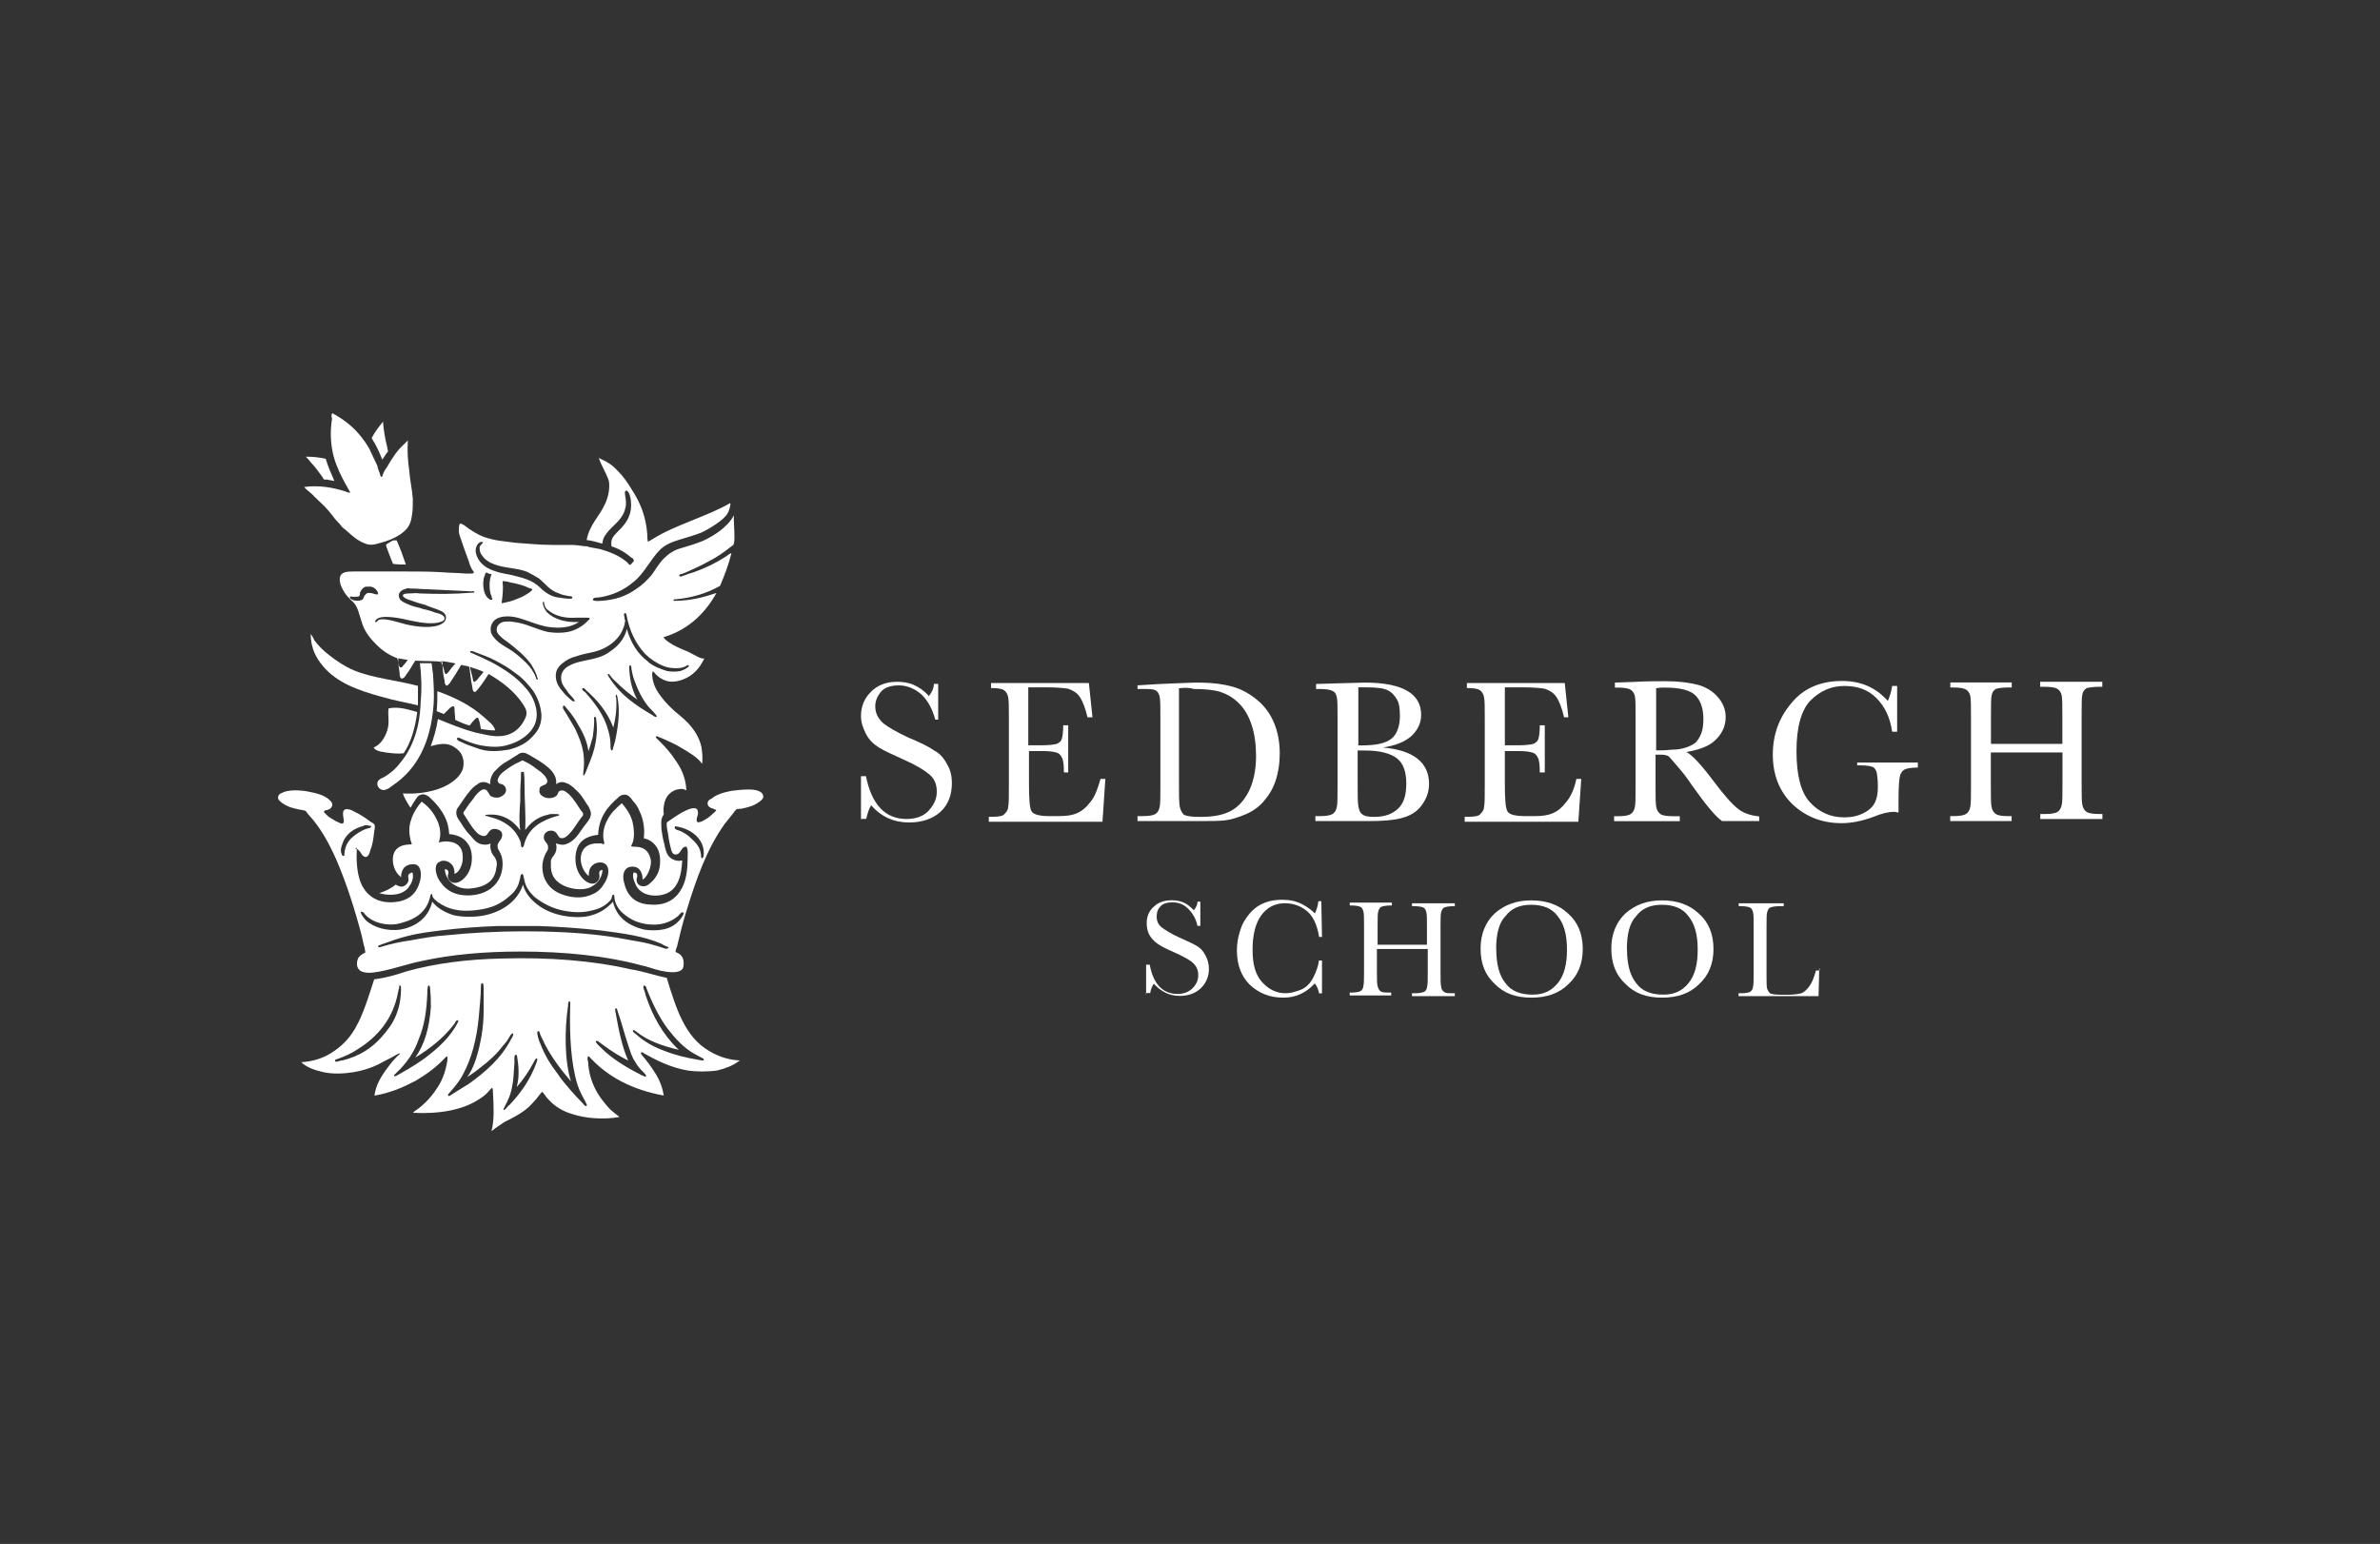 <?xml version="1.0" encoding="UTF-8"?><svg id="Layer_2" xmlns="http://www.w3.org/2000/svg" viewBox="0 0 205 133"><rect x="0" y="0" width="205" height="133" fill="#333333" stroke="none"/><defs><style>.cls-1{fill:none;}.cls-2,.cls-3{fill:#fff;}.cls-3{fill-rule:evenodd;}</style></defs><g id="Layer_1-2"><g><rect class="cls-1" width="205" height="133"/><g id="Layer_2-2"><g><path class="cls-3" d="M28.62,35.59h0c.92,.49,1.72,1.11,2.34,1.85,.31,.37,.62,.8,.86,1.23,.18,.37,.31,.68,.49,1.05,.06,.12,.12,.25,.18,.37,0,.06,.06,.18,.06,.25,.06,.18,.12,.31,.18,.49,0,.06,.06,.25,.12,.25s.12-.12,.12-.18c.06-.25,.25-.49,.37-.68,.43-.74,.86-1.42,1.48-1.97,.06-.06,.18-.18,.25-.25l.06-.06c-.06,.92,0,1.78,.12,2.59,.06,.86,.25,1.6,.31,2.46,0,.43,0,.92-.06,1.29-.06,.43-.12,.74-.31,1.05s-.43,.49-.68,.68c-.55,.37-1.17,.62-1.91,.8-.37,.12-.8,.18-1.17,0-.68-.25-1.11-.68-1.6-1.11-.12-.12-.25-.18-.37-.31s-.18-.25-.31-.37c-.25-.25-.43-.49-.62-.74-.12-.12-.18-.25-.31-.37-.25-.31-.55-.55-.86-.86l-.18-.18c-.06-.06-.12-.06-.12-.12l-.12-.12c-.25-.25-.55-.43-.74-.68,1.29-.18,2.52,.06,3.51,.37,.12,.06,.31,.12,.43,.12,.06-.06-.06-.12-.06-.18-.12-.18-.18-.37-.31-.55-.37-.68-.74-1.42-.98-2.22s-.37-1.91-.25-2.95c0-.18,.06-.31,.06-.49-.06-.12-.06-.31,0-.43Z"/><path class="cls-3" d="M32.99,36.33h0c.06,.74,.18,1.48,.37,2.22,0,.12,.06,.25,.06,.31s-.06,.12-.12,.18c-.12,.18-.25,.37-.37,.55-.25-.62-.55-1.29-.92-1.85,.25-.49,.62-.98,.98-1.42Z"/><path class="cls-3" d="M26.34,39.34c.62,0,1.17,.06,1.72,.18,.18,.68,.49,1.29,.74,1.91-.25-.06-.43-.06-.62-.12h-.25c-.06,0-.12-.18-.18-.25-.31-.43-.62-.86-.98-1.23-.12-.18-.31-.37-.43-.49Z"/><path class="cls-3" d="M51.51,39.41c.31,.18,.68,.31,.92,.49,.31,.18,.55,.43,.8,.68,.49,.49,.86,1.05,1.23,1.66,.68,1.05,1.17,2.22,1.29,3.75,0,.18,0,.43,.06,.68h0c.12-.06,.31-.18,.43-.25,1.97-1.23,4.62-1.91,6.65-3.08,.06,.06,0,.18,0,.25s-.06,.18-.06,.25c-.12,.49-.49,.8-.8,1.05-.49,.37-.98,.68-1.6,.98-.62,.25-1.29,.43-1.91,.62s-1.23,.43-1.66,.86c-.86,.86-1.35,2.03-2.28,2.77-.8,.68-1.78,1.17-3.02,1.35-.18,0-.49,0-.49,.18,0,.12,.25,.12,.49,.12,1.42-.06,2.4-.43,3.26-1.05,.49-.31,.92-.74,1.29-1.17,.37-.49,.62-.98,1.05-1.42,.43-.43,.86-.74,1.54-.92,.62-.18,1.23-.37,1.85-.62,.55-.25,1.05-.55,1.54-.92,.43-.37,.86-.74,1.11-1.29,0,.62,.06,1.17,.06,1.85,0,.18,0,.43-.06,.62,0,.12-.18,.18-.25,.25-.62,.49-1.23,.92-1.97,1.29-.55,.31-1.23,.62-1.91,.92-.12,.06-.18,.06-.31,.12-.06,0-.31,.06-.25,.18,.06,.12,.31,0,.31,0,.31-.12,.68-.25,.92-.31,1.05-.37,1.91-.8,2.77-1.35,.18-.12,.31-.25,.49-.31-.25,1.05-.62,1.97-.98,2.83-1.11,.62-2.4,1.05-4,1.17v.12c1.42,0,2.59-.31,3.69-.68-.92,1.66-2.28,3.02-4.19,3.69-.06,0-.12,.06-.18,.06s-.18,.06-.18,.06c0,.06,.12,.12,.12,.18,.43,.37,.92,.62,1.48,.86,.31,.12,.62,.25,.92,.43,.31,.12,.55,.37,.98,.37,0,.06-.06,.06-.06,.12-.37,.74-.92,1.35-1.72,1.66-.43,.18-1.05,.31-1.54,.12-.37-.12-.62-.31-.86-.55-.06-.06-.12-.18-.25-.25-.06,.12-.06,.25-.06,.31,.06,.86,.43,1.42,.8,1.91,.43,.55,.98,1.11,1.54,1.54,.31,.25,.55,.49,.8,.74,.49,.55,.92,1.17,1.11,2.03,.06,.43,.12,.92,.06,1.42-.06,0-.06-.06-.06-.06-.43-.55-1.11-.92-1.72-1.29-.49-.31-1.05-.55-1.6-.8-.12-.06-.18-.06-.31-.12-.12-.06-.18-.12-.31-.06,0,.12,.12,.18,.18,.25,.06,.06,.18,.18,.25,.25,.43,.43,.86,.92,1.23,1.48,.49,.68,.92,1.48,.98,2.65-.12-.06-.25-.12-.43-.12s-.31,.06-.43,.06c-.68,.25-1.05,.74-1.11,1.66v.25c0,.06,.06,.18,0,.25,0,.06-.12,.18-.12,.25-.12,.25-.06,.68-.06,.98,.06,.43,.12,.86,.25,1.29,.06,.37,.18,.86,.43,1.11,.25,.25,.68,.43,1.11,.31-.06,1.42-.43,2.65-1.66,2.95-.68,.18-1.48,.06-1.91-.31-.25-.18-.37-.37-.49-.68-.12-.25-.25-.62-.12-.92,.18,0,.31,.06,.31,.31,0,.12-.06,.18-.06,.31,0,.31,.18,.49,.43,.55,.31,.06,.55-.06,.74-.25,.37-.31,.68-.74,.8-1.29,.12-.62,.06-1.29-.18-1.72-.25-.43-.62-.74-1.17-.86,.12-.86-.06-1.72-.37-2.34-.12-.31-.31-.62-.55-.86-.18-.25-.43-.62-.8-.55-.18,0-.37,.12-.49,.25-.86,.74-1.66,1.66-1.72,3.2-1.05,.12-1.72,.55-1.91,1.54-.06,.31-.06,.68,0,1.05,.12,.62,.43,1.11,.86,1.42,.18,.12,.55,.31,.86,.12,.18-.12,.31-.31,.31-.55,0-.12-.06-.31,0-.43,.06-.06,.12-.12,.25-.12,0,.37-.18,.74-.37,.98s-.49,.43-.74,.55c-.68,.25-1.6,.12-2.22-.18s-1.05-.74-1.11-1.54v-.62c.06-.18,.12-.31,.25-.43,.18-.25,.31-.62,.18-1.05,.18,.06,.37,.12,.62,.12,.18,0,.43-.12,.55-.18,.31-.18,.55-.43,.74-.68s.37-.55,.62-.86c.18-.25,.49-.55,.49-.98,0-.18-.12-.37-.18-.55-.31-.43-.55-.92-.92-1.29-.25-.25-.49-.49-.8-.68-.18-.06-.37-.18-.55-.18-.25,0-.37,.06-.55,.18,.06-.43-.12-.8-.31-1.05s-.49-.49-.74-.68c-.43-.31-.86-.55-1.29-.8-.12-.06-.31-.18-.49-.18s-.37,.06-.49,.18c-.43,.25-.86,.55-1.29,.8-.25,.18-.49,.43-.74,.68-.18,.25-.37,.62-.31,1.05-.18-.06-.37-.18-.55-.18-.25,0-.43,.06-.55,.18-.31,.18-.55,.43-.74,.68-.31,.37-.62,.86-.92,1.29-.12,.12-.18,.31-.18,.49s.06,.37,.18,.55c.31,.43,.55,.92,.92,1.29,.25,.25,.43,.55,.74,.74,.25,.18,.86,.25,1.11,.06-.06,.43,.06,.8,.25,1.05,.12,.12,.18,.25,.25,.43,.06,.18,.06,.37,0,.62-.12,1.17-.98,1.66-2.15,1.78-.86,.12-1.54-.25-1.91-.68-.06-.12-.18-.25-.25-.43-.06-.12-.12-.31-.12-.55,.18,0,.31,.12,.31,.31,0,.12-.06,.18-.06,.25,0,.25,.12,.43,.31,.55,.31,.18,.68,0,.86-.12,.43-.31,.74-.8,.86-1.42,.12-.74,0-1.42-.37-1.85-.31-.43-.86-.68-1.54-.74-.06-1.23-.62-2.03-1.23-2.71l-.49-.49c-.18-.12-.43-.31-.74-.18-.25,.06-.37,.31-.49,.49s-.25,.37-.37,.62c-.06-.06-.12-.18-.18-.25-.18-.31-.37-.62-.49-.98,1.05,.06,1.97-.06,2.83-.31,.8-.25,1.48-.62,1.97-1.17,.25-.31,.43-.62,.43-1.11s-.18-.86-.43-1.11c-.25-.25-.62-.49-1.05-.55-.49-.06-.92,.06-1.35,.18,.25-.68,.49-1.48,.62-2.34,1.05,.43,2.09,.86,3.26,1.17,.62,.12,1.23,.31,1.91,.31,1.05,0,1.72-.49,2.15-1.17,.12-.25,.31-.49,.31-.8,0-.37-.18-.55-.31-.8-.74-1.11-1.78-1.91-2.95-2.59-.25,.37-.55,.86-.86,1.23-.06,.06-.25,.37-.37,.31-.12,0-.18-.31-.18-.43-.12-.55-.18-1.17-.25-1.72-.12-.06-.37-.12-.49-.12-.06,0-.12-.06-.18-.06s-.12,.18-.18,.25c-.25,.43-.49,.8-.74,1.17-.06,.12-.25,.37-.37,.37s-.18-.25-.18-.43c-.12-.49-.18-1.05-.18-1.6-.68-.12-1.54-.06-2.34-.12-.25,.37-.49,.86-.8,1.23-.06,.12-.18,.31-.37,.31-.06,0-.12-.06-.12-.12-.06-.12-.06-.25-.06-.37-.06-.37-.12-.8-.12-1.23-.74-.25-1.35-.68-1.85-1.17-.49-.49-.98-1.05-1.23-1.78-.12-.37-.25-.8-.37-1.17-.12-.37-.31-.68-.62-.92-.25-.25-.49-.49-.68-.86-.18-.31-.37-.8-.25-1.17s.55-.43,1.11-.43h4.55c.98,0,2.03,0,3.02,.06,.74,.06,1.48,.06,2.15,.12h.37c.12,0,.25,0,.31-.06,0-.12-.06-.18-.12-.25-.12-.18-.25-.49-.31-.74-.25-.68-.49-1.35-.74-2.09-.06-.18-.12-.37-.12-.55s0-.55,.12-.62c.06,0,.18,.06,.31,.12,.55,.43,1.11,.8,1.78,1.05,.37,.12,.86,.25,1.29,.31,.49,.06,.98,.12,1.42,.18,.98,.06,1.97,.18,3.08,.18h1.6c.43,0,.86,.06,1.29,.12h.18q.06,0,.12,.06c.31,.06,.68,.12,.98,.18,.86,.25,1.6,.55,2.22,1.05,.12,.06,.25,.31,.37,.31,.06,0,.12-.12,.18-.18,.06-.06,.18-.12,.12-.25,0-.06-.12-.18-.18-.18-.49-.43-1.11-.8-1.72-.98-.12-.55,.12-.86,.43-1.17,.55-.55,1.11-1.11,1.23-2.03,.06-.49,0-1.05-.18-1.42-.06-.06-.18-.31-.31-.12-.06,.06,0,.25,0,.37,.06,.31,.12,.8,0,1.11-.18,.86-.92,1.35-1.42,1.91-.25,.31-.49,.55-.55,1.11-.43-.12-.86-.25-1.35-.31,.25-1.35,1.11-2.03,1.6-3.14,.25-.55,.43-1.29,.31-1.97-.31-.86-.68-1.35-.86-1.97Zm-10.09,7.26c-.43,.18-.55,.74-.37,1.17,.31,.86,1.05,1.23,1.97,1.48,.49,.12,.98,.18,1.42,.31,.49,.12,.92,.25,1.29,.43,.37,.18,.68,.43,.98,.74,.31,.25,.62,.49,1.11,.62,.18,.06,.49,.06,.74,.12,.18,0,.74,.12,.74-.06,0-.12-.12-.12-.25-.12-.31-.06-.68-.12-.92-.25-.8-.25-1.17-.86-1.72-1.29-.31-.18-.62-.37-.98-.55-.74-.31-1.66-.31-2.52-.55-.62-.18-1.11-.43-1.42-.92-.12-.12-.18-.37-.18-.62,0-.12,.06-.18,.18-.31,.06-.06,.12-.12,.12-.18h-.18c.06,0,0,0,0,0Zm.43,2.65c-.06,.12-.12,.31-.18,.49-.12,.62,0,1.35,.31,1.66,.12,.12,.25,.25,.43,.18,0-.12-.06-.12-.06-.25-.12-.25-.18-.62-.18-.98s.06-.74,.18-.98c-.18,.06-.37-.12-.49-.12Zm2.15,2.46c.25-.06,.49-.18,.68-.25,.37-.12,.62-.31,.92-.49,.06-.06,.25-.18,.25-.25s-.18-.12-.25-.12c-.49-.25-.98-.37-1.6-.49-.18-.06-.49-.12-.68-.12-.06,.06,0,.31,0,.49,0,.55-.06,1.05-.12,1.42,.31-.06,.55-.12,.8-.18Zm-12.99-.74c0,.06,0,.18-.06,.31-.06,.06-.37,.06-.55,.06-.06,0-.18-.06-.25,0-.06,.12,.06,.18,.18,.25,.25,.12,.68,.12,.86,0,.12-.06,.12-.18,.18-.31,.06-.06,.12-.18,.25-.25,.18-.06,.43,0,.62,.06,.06,0,.25,.12,.31,0,.06-.06-.06-.18-.06-.25-.18-.25-.43-.43-.8-.37-.37-.06-.55,.25-.68,.49Zm4.25-.37c-.12,0-.25,0-.31,.06-.37,.06-.74,.37-.55,.8,.12,.31,.68,.49,.98,.62s.74,.18,1.05,.31c.31,.06,.74,.18,1.05,.31,.25,.06,.86,.18,.8,.55,0,.18-.31,.25-.55,.31s-.55,.06-.8,.06c-1.11-.06-1.97-.37-2.89-.49-.49-.06-1.11-.12-1.48,.06-.06,0-.31,.25-.25,.31s.12,0,.18-.06c.06-.06,.12-.06,.12-.12,.25-.06,.49-.06,.8,0,.74,.12,1.29,.37,2.03,.49,.92,.18,2.28,.25,2.83-.31,.12-.12,.18-.31,.12-.55-.12-.31-.49-.43-.8-.55s-.74-.25-.98-.37c-.49-.12-1.05-.31-1.54-.49-.12-.06-.37-.18-.37-.31,0-.18,.43-.18,.62-.18,.25,0,.55-.06,.8,0,1.48,.06,3.08,.06,4.43-.06,.12,0,.31,0,.31-.06,0-.12-.18-.06-.25-.06-1.29-.06-2.52-.12-3.75-.18-.43,0-.92-.06-1.35-.06h-.25Zm12.68,3.39c-.74,0-1.35-.18-1.91-.37-.55-.18-1.11-.43-1.78-.55-.74-.12-1.48,0-1.78,.43-.18,.25-.25,.55-.18,.92,.12,.31,.31,.49,.49,.68,.37,.37,.92,.62,1.35,.92s.86,.68,1.23,1.05c.31,.31,.62,.74,.8,1.23,0,.06,.06,.18,.12,.18s.06-.06,0-.18c-.12-.49-.37-.86-.55-1.17-.55-.74-1.29-1.35-2.03-1.91-.18-.12-.37-.25-.55-.43-.12-.12-.37-.31-.37-.62,0-.25,.12-.43,.31-.55,.25-.18,.68-.18,1.11-.12,1.11,.12,1.91,.62,2.95,.86,.68,.12,1.6,.12,2.22-.12,.31-.12,.55-.25,.8-.43,.18-.12,.37-.31,.49-.43,.06-.06,.18-.12,.12-.18,0-.06-.12-.06-.25-.06h-.92c-.86,.06-1.6-.12-2.09-.43-.25-.18-.55-.31-.62-.68-.06-.18,0-.31-.12-.25-.06,.06,0,.18,0,.25,.06,.25,.18,.43,.31,.62,.62,.62,1.6,.92,2.77,.86-.55,.37-1.17,.49-1.91,.49Zm7.88,2.95c.43,.37,1.05,.62,1.66,.8,.31,.06,.74,.06,1.11,0,.18-.06,.31-.12,.43-.18,.06-.06,.37-.18,.31-.31-.06-.06-.18,0-.25,.06-.18,.12-.49,.18-.8,.18-.49,0-.8-.06-1.11-.18-.62-.25-1.17-.62-1.6-1.05-.8-.86-1.35-1.97-1.6-3.32,0-.06-.06-.25-.18-.18-.06,.06-.06,.18,0,.31,0,.12,0,.18,.06,.31,0,.12-.06,.25-.06,.37-.12,.37-.25,.68-.43,.92-.49,.68-1.23,1.17-2.22,1.42-.49,.12-.98,.18-1.48,.37-.49,.12-.86,.31-1.23,.62-.31,.25-.62,.62-.55,1.23,.06,.55,.31,.86,.62,1.23,.18,.25,.43,.43,.68,.68,.06,.06,.25,.18,.31,.12s-.06-.18-.12-.25c-.18-.25-.43-.43-.55-.68-.25-.31-.49-.62-.49-1.11s.31-.8,.62-.98c.68-.43,1.72-.49,2.52-.74,.43-.12,.8-.31,1.11-.55,.62-.43,1.17-.98,1.42-1.91,.31,1.11,.86,2.09,1.85,2.83Zm-15.33-.86c0,.06,.12,.12,.18,.12,.55,.25,1.11,.49,1.6,.74,1.17,.62,2.28,1.35,3.08,2.34,.43,.49,.74,1.11,.86,1.85,.12,.92-.25,1.54-.68,1.97-.43,.43-1.05,.8-1.72,.98-.37,.12-.74,.18-1.17,.18-.49,0-.86-.06-1.23-.12-.62-.12-1.23-.37-1.78-.62-.06,0-.18-.12-.25,0-.12,.12,.25,.31,.31,.31,.49,.25,1.05,.43,1.6,.62,.37,.12,.74,.18,1.23,.18s.92-.06,1.29-.12c.74-.18,1.42-.49,1.91-.98s.92-.98,.92-1.97c-.06-.92-.37-1.6-.74-2.15-.43-.55-.86-1.05-1.48-1.48-.55-.43-1.17-.8-1.78-1.11-.55-.31-1.17-.49-1.78-.74-.06-.06-.25-.06-.31-.06q-.06,0-.06,.06Zm-6.28,.55c.06,.12,.06,.25,.12,.43,0,.12,.06,.37,.18,.37,.06,0,.18-.06,.18-.12,.18-.18,.31-.37,.43-.55-.31,0-.62-.12-.92-.12h0Zm4.06,1.11c0,.06,.06,.25,.12,.25,.12,0,.18-.12,.25-.18,.18-.25,.31-.43,.49-.62,.06-.06,.12-.06,.06-.12-.37-.06-.8-.18-1.23-.18,.12,.25,.25,.55,.31,.86Zm14.71,.86c-.12-.12-.31-.31-.43-.49,0,0-.12-.18-.18-.12s.06,.25,.12,.31c.92,1.48,2.28,2.4,3.75,3.26,.06,.06,.25,.18,.31,.12s-.06-.18-.12-.25c-.18-.25-.43-.43-.62-.68-.49-.62-.86-1.35-1.17-2.22-.12-.31-.18-.62-.25-.98,0-.06,0-.31-.12-.31s-.06,.31-.06,.43c.06,1.05,.31,1.85,.68,2.52-.62-.43-1.29-.98-1.91-1.6Zm-12.25-.18c0,.12,.06,.25,.12,.25s.18-.12,.25-.18c.18-.25,.37-.43,.55-.68-.37-.18-.8-.31-1.17-.43,.06,.31,.18,.68,.25,1.05Zm9.72,.92c-.06-.06-.18-.18-.25-.12-.18,.06,.12,.31,.18,.31,.86,.98,1.66,1.97,2.03,3.39,.12,.43,.18,.8,.18,1.29,0,.12,0,.37,.12,.37,.06,0,.12-.25,.12-.31,.06-.12,.06-.25,.12-.37,.25-1.11,.49-2.59,.25-3.82,0-.06-.06-.31-.12-.31s-.06,.25,0,.31c.06,.92-.06,1.78-.25,2.52-.55-1.42-1.42-2.4-2.4-3.26Zm-1.85,1.78c.31,.49,.62,1.05,.92,1.54,.31,.68,.62,1.35,.74,2.22,.06,.49,.06,.98,0,1.42,0,.06-.06,.37,0,.43,.06,0,.12-.12,.18-.25,.25-.68,.55-1.29,.74-2.03,.18-.68,.31-1.66,.18-2.46,0-.12,0-.31-.12-.31s-.06,.25-.06,.31c0,.49-.06,.98-.12,1.42-.12,.43-.25,.86-.37,1.23-.12-.8-.43-1.54-.86-2.22-.25-.49-.55-.92-.92-1.35-.12-.12-.25-.37-.37-.37-.12,.18,0,.37,.06,.43Z"/><path class="cls-3" d="M34.16,46.54h0c.31,.68,.55,1.35,.8,2.09-.37,0-.74,0-1.11-.06-.18-.43-.37-.92-.55-1.42,0-.06-.06-.18-.06-.18,0-.06,.12-.12,.18-.18q.06,0,.12-.06c.12-.06,.25-.18,.37-.18,.06,0,.18,0,.25,0Z"/><path class="cls-3" d="M36,59.1v1.66c-1.05-.25-2.09-.43-3.14-.74-2.03-.55-3.88-1.23-5.05-2.65-.31-.37-.55-.74-.74-1.17-.18-.43-.31-.98-.31-1.6h0c.12,.18,.25,.37,.31,.55,.37,.49,.8,.92,1.29,1.29,.62,.49,1.35,.98,2.09,1.29,1.6,.68,3.69,.86,5.54,1.35Z"/><path class="cls-3" d="M36.19,57.13h.98c.06,.25,.06,.55,.12,.86,.06,.86,.12,1.85,.06,2.71-.25,3.26-1.42,5.54-3.51,6.95-.18,.12-.37,.31-.62,.37-.43,.18-.86-.31-.68-.68,.06-.18,.31-.31,.49-.37,.55-.31,1.05-.74,1.42-1.23,1.05-1.23,1.72-3.02,1.78-5.23,.12-1.23,.06-2.34-.06-3.39h0Z"/><path class="cls-3" d="M42.65,62.92c-.43,0-.86-.06-1.23-.12-.06-.25-.06-.55-.18-.8,0-.06-.06-.18-.12-.18-.12,0-.31,.25-.37,.31-.12,.12-.18,.25-.31,.37-.43-.12-.86-.31-1.23-.49,0-.31-.06-.62-.06-.92,0-.12,0-.25-.12-.25-.06,0-.18,.06-.25,.12l-.55,.55s-.43-.18-.62-.25c.06-.55,.06-1.17,.06-1.72h0c1.54,.55,2.89,1.23,4,2.22,.18,.18,.37,.31,.55,.49,.18,.18,.37,.37,.43,.68Z"/><path class="cls-3" d="M35.94,61.32c-.18,1.42-.55,2.65-1.17,3.57-.49,.06-.98,0-1.48-.06-.25-.06-.43-.06-.62-.12-.18-.06-.37-.12-.49-.31,.55-.25,.86-.68,1.11-1.29,.12-.31,.18-.62,.18-.98s-.06-.74,0-1.11c.92-.18,1.72,.12,2.46,.31Z"/><path class="cls-3" d="M44.99,65.5c.43,.18,.86,.43,1.23,.74,.18,.12,.37,.25,.55,.43,.12,.12,.37,.37,.37,.62,0,.31-.31,.31-.49,.43-.12,.06-.18,.12-.18,.31-.06,.31,.12,.49,.37,.62,.37,.18,.86,.12,1.11-.12,.12-.12,.12-.43,.37-.43,.31-.06,.49,.18,.68,.31,.43,.43,.68,.86,1.05,1.42,.06,.06,.18,.18,.18,.31s-.12,.25-.18,.31c-.37,.49-.62,.98-1.05,1.42-.12,.12-.43,.43-.74,.31-.25-.12-.25-.55-.68-.62-.37-.06-.74,.18-.74,.55,0,.43,.37,.49,.37,.86,0,.25-.06,.31-.18,.49-.06,.12-.12,.25-.18,.43-.25,.68-.12,1.54,.18,2.03,.31,.55,.8,.92,1.35,1.11,.62,.25,1.48,.37,2.15,.18,.68-.18,1.17-.49,1.48-1.05,.18-.25,.31-.55,.37-.86,.06-.37,0-.74-.31-.92s-.8-.06-.98,.12c-.25,.18-.37,.43-.37,.92-.12,0-.12-.06-.18-.12-.37-.37-.68-1.17-.43-1.85,.18-.49,.62-.8,1.35-.8h.31c.06,0,.25,.12,.25,.06,.06-.06,0-.18,0-.25-.18-.68,.06-1.42,.31-1.85,.31-.62,.74-.98,1.23-1.42,.37,.43,.74,.92,.92,1.6,.12,.49,.18,1.11,.06,1.66-.06,.18-.12,.31-.18,.43,.06,.06,.18,.06,.31,.06,.74,0,1.17,.31,1.35,.98,.12,.37,0,.8-.12,1.11s-.31,.62-.55,.74c0-.68-.31-1.17-.98-1.11-.62,.06-.8,.68-.62,1.35,.25,1.11,.92,1.85,2.22,1.91,1.42,.12,2.28-.49,2.77-1.42,.37-.68,.49-1.6,.49-2.65,0-.31,.06-.68-.12-.92-.49,0-.43,.68-.92,.68-.31,0-.37-.37-.43-.62-.12-.43-.18-.92-.25-1.35-.06-.25-.12-.62-.06-.8,.06-.06,.18-.12,.25-.18,.49-.31,.86-.62,1.42-.86,.25-.12,.92-.37,.98,.06,.06,.18,0,.37-.06,.55-.06,.18-.06,.43,.12,.43,.06,0,.18-.06,.25-.06,.37-.18,.68-.37,.98-.68,.12-.12,.25-.18,.31-.31-.06-.06-.18-.06-.25-.12-.18-.06-.43-.12-.49-.37-.06-.25,.12-.43,.31-.49,.43-.37,1.05-.55,1.72-.68,.43-.06,.98-.12,1.54-.12,.49,0,1.05,.12,1.17,.43,.18,.31-.18,.55-.37,.68-.43,.31-.92,.43-1.48,.55-.12,0-.31,0-.43,.06-.06,.06-.18,.18-.25,.31-.25,.31-.49,.62-.74,.92-1.54,2.15-2.46,4.74-3.32,7.57-.31,.98-.55,1.97-.8,3.02-.06,.12-.12,.31-.12,.43,0,.06,.12,.06,.18,.12,.18,.06,.37,.25,.43,.43,.12,.25,.12,.68,0,.92-.31,.43-1.23,.31-1.85,.18s-1.17-.37-1.78-.49c-2.95-.8-6.59-1.17-10.34-1.17-3.08,0-5.91,.25-8.43,.8-1.29,.25-2.4,.68-3.69,.92-.62,.12-1.54,.25-1.85-.25-.18-.25-.12-.68,0-.92,.12-.18,.31-.31,.43-.37,.06-.06,.18-.06,.18-.12s-.06-.25-.06-.37c-.12-.37-.18-.74-.25-1.05-.62-2.34-1.29-4.43-2.15-6.46-.68-1.54-1.42-2.89-2.46-4-.06-.06-.12-.18-.18-.25-.12-.12-.43-.12-.68-.18s-.49-.12-.68-.18c-.18-.06-.43-.18-.62-.31-.18-.12-.37-.25-.43-.43-.06-.25,.12-.43,.31-.49,.55-.31,1.6-.25,2.28-.12s1.42,.31,1.85,.74c.12,.12,.31,.31,.18,.55-.06,.18-.25,.25-.43,.31-.06,0-.18,0-.25,.12,0,.12,.12,.12,.12,.18,.18,.18,.31,.31,.55,.43,.12,.06,.25,.18,.43,.25,.18,.06,.55,.37,.62,0,0-.25-.12-.55-.06-.8,0-.12,.06-.18,.18-.25,.25-.06,.55,.06,.74,.18,.55,.25,.98,.55,1.48,.92,.12,.06,.25,.12,.31,.25,.06,.25-.06,.55-.06,.74-.06,.49-.12,.98-.31,1.42-.06,.31-.25,.74-.55,.55-.12-.06-.25-.25-.31-.37-.06-.06-.25-.37-.43-.25,.12-.31,.12-.06,.12,.06-.06,1.17,.06,2.34,.49,3.14,.49,.86,1.35,1.48,2.77,1.35,1.29-.12,1.97-.8,2.22-1.97,.12-.62,0-1.35-.68-1.29-.31,0-.55,.12-.74,.31-.12,.18-.25,.43-.25,.8q-.06,0-.06-.06c-.43-.31-.74-1.05-.62-1.78,.18-.74,.74-.98,1.6-.98,0-.18-.12-.31-.12-.49-.12-.49-.12-1.11,.06-1.6,.18-.62,.55-1.17,.92-1.6,.49,.37,.92,.8,1.23,1.42,.25,.43,.49,1.17,.31,1.85,0,.06-.06,.18-.06,.25,.12,0,.18-.06,.31-.06,.31-.06,.68,0,.92,.06,.37,.12,.62,.37,.74,.68,.12,.37,.12,.86,0,1.23s-.31,.68-.62,.8c0-.49-.12-.74-.37-.92-.18-.18-.62-.31-.92-.12-.31,.12-.37,.49-.31,.86,.06,.31,.18,.62,.37,.86,.49,.74,1.29,1.23,2.59,1.17,1.11-.06,1.97-.55,2.4-1.29,.31-.49,.49-1.29,.31-2.03-.06-.18-.12-.31-.18-.43s-.18-.25-.18-.43c-.06-.37,.31-.55,.37-.86,.12-.43-.18-.62-.55-.68-.43-.06-.55,.25-.74,.49s-.55,.06-.74-.06c-.49-.43-.74-.92-1.11-1.48-.06-.12-.18-.25-.18-.31,0-.12,.12-.25,.18-.31,.18-.31,.37-.55,.62-.86,.12-.18,.25-.37,.43-.55,.12-.12,.43-.43,.68-.31,.18,.06,.31,.43,.43,.55,.18,.12,.49,.18,.74,.12,.18-.06,.43-.18,.55-.43s0-.55-.25-.68c-.18-.06-.37-.06-.43-.31,0-.25,.18-.49,.37-.68,.37-.31,.74-.55,1.17-.8,.18-.06,.37-.18,.62-.31Zm-.06,.98c-.06,0-.06,.18-.06,.31v.31c-.06,.62-.06,1.29-.06,1.91-.06,.86-.12,1.72,0,2.52-.31-.43-.68-.8-1.17-1.05-.37-.18-.74-.31-1.35-.31-.12,0-.49,0-.49,.06s.06,.06,.12,.06c.31,.12,.68,.18,.98,.31,.74,.31,1.29,.74,1.66,1.35,.06,.12,.18,.31,.25,.49,0,.06,.06,.18,.06,.31s.06,.25,.12,.25,.06-.06,.12-.12c.18-.8,.55-1.35,1.11-1.78,.49-.37,1.11-.62,1.72-.8,.06,0,.18,0,.25-.12-.12-.06-.31-.06-.49-.06s-.37,0-.49,.06c-.86,.18-1.42,.62-1.85,1.17-.06,.06-.06,.12-.12,.12,.06-1.29-.06-2.52-.06-3.75,0-.43,0-.8-.06-1.23h-.18Zm-13.66,4.68c-.74,.18-1.35,.62-1.66,1.23-.12,.31-.37,.8-.18,1.17,0,.06,.06,.18,.18,.18,.06,0,.06-.18,.06-.25,.06-.68,.37-1.11,.74-1.42,.31-.25,.74-.55,1.17-.68,.06,0,.12-.06,.25-.06,.06,0,.18-.12,.12-.18,0-.06-.06,0-.12,0-.25-.12-.43-.06-.55,0Zm27.2,.37c.43,.18,.74,.37,1.05,.68,.43,.37,.8,.8,.86,1.42,0,.12,0,.25,.06,.31,.18-.06,.18-.25,.18-.49,0-.62-.31-1.11-.62-1.42-.43-.43-1.05-.74-1.85-.86-.12,.25,.12,.31,.31,.37Zm0,7.32c-.12,.12-.25,.18-.31,.25-.49,.31-1.05,.55-1.85,.55-1.17,0-2.03-.43-2.65-.98-.37-.31-.68-.8-.74-1.35,0-.06,0-.25-.06-.25-.12-.06-.18,.25-.18,.31-.06,.18-.25,.31-.37,.43-.43,.37-.92,.55-1.6,.68-.86,.18-1.91,.06-2.71-.18-.8-.25-1.42-.62-1.97-1.05-.37-.37-.74-.8-.86-1.42-.06-.18-.06-.49-.18-.55h-.06c-.12,.06-.12,.43-.18,.55-.12,.62-.49,1.05-.86,1.35-.55,.49-1.17,.86-1.97,1.05-.74,.18-1.85,.31-2.71,.12-.62-.12-1.11-.37-1.54-.68-.12-.12-.31-.25-.37-.37-.06-.06-.06-.31-.12-.31-.12,0-.12,.31-.18,.43-.31,1.11-1.17,1.72-2.28,2.03-.37,.12-.68,.18-1.05,.18-.98,0-1.78-.37-2.22-.86-.06-.12-.18-.25-.37-.25-.06,.06,.06,.18,.06,.25,.12,.18,.25,.37,.43,.55,.62,.55,1.78,.92,2.95,.74,1.35-.25,2.4-1.05,2.71-2.4,.43,.55,1.05,.92,1.85,1.17,.8,.18,1.85,.18,2.71,0,.8-.18,1.48-.49,2.03-.92,.55-.43,.98-.98,1.23-1.72,.18,.74,.68,1.29,1.23,1.72,.55,.43,1.23,.74,2.03,.92s1.91,.25,2.65,0c.68-.18,1.23-.55,1.66-.98,.06-.06,.12-.12,.18-.18,.31,1.35,1.35,2.09,2.71,2.4,.74,.12,1.6,.06,2.15-.18,.43-.18,.8-.49,1.05-.86,.06-.12,.18-.25,.18-.43-.25-.06-.31,.12-.43,.25Zm-.98,2.71c-.12-.06-.31-.12-.49-.25-1.54-.68-3.39-.92-5.35-1.17-1.66-.18-3.45-.31-5.23-.37h-3.57c-1.66,.06-3.26,.18-4.8,.37-.98,.12-2.03,.25-2.95,.49-.74,.18-1.6,.49-2.28,.74-.12,.06-.25,.06-.25,.18,.06,.12,.25,0,.31,0,.8-.25,1.66-.43,2.52-.55,.98-.18,2.03-.37,3.02-.43,4.12-.43,9.17-.49,13.29,0,1.05,.12,2.03,.31,3.02,.49,.86,.12,1.72,.37,2.46,.62,.12,.06,.25,.06,.37,0,.06-.06,0-.12-.06-.12Z"/><path class="cls-3" d="M35.51,75.16c.06,.06,.06,.18,.06,.31,0,.31-.12,.62-.31,.86-.12,.25-.37,.43-.62,.55-.49,.25-1.35,.25-1.97,.06,.55-.18,1.05-.43,1.42-.74,.18,.12,.37,.18,.55,.18,.25-.06,.49-.25,.55-.55,0-.18-.06-.37,0-.49,.12-.12,.25-.18,.31-.18Z"/><path class="cls-3" d="M57.42,84.21c.8,2.59,1.54,5.11,3.69,6.34,.74,.43,1.54,.74,2.59,.8,0,.06-.06,.06-.06,.06-.49,.37-1.11,.62-1.85,.8-.8,.12-1.78,.12-2.59,0-1.42-.25-2.65-.86-3.75-1.48-.06-.06-.12-.12-.25-.06,0,.12,.06,.18,.12,.25,.37,.43,.74,.92,1.05,1.42,.37,.55,.68,1.23,.8,2.03-2.71-.49-4.8-1.6-6.34-3.26-.06-.06-.06-.12-.18-.12-.06,.12-.06,.31,0,.43,.06,1.11,.37,1.97,.8,2.71,.25,.43,.55,.8,.86,1.17s.68,.62,1.05,.92c-1.35,.25-2.95,.12-4.06-.25-.86-.25-1.54-.68-2.09-1.29-.18-.18-.31-.43-.49-.62-.12,.06-.18,.18-.25,.25-.18,.25-.43,.55-.68,.8-.62,.68-1.48,1.11-2.34,1.54-.37,.25-.74,.49-1.05,.74,0,0-.06,.06-.06,0,.25-.86,.18-2.22,.12-3.26,0-.12,0-.31-.06-.43-.12,.06-.18,.18-.31,.31-.25,.31-.62,.55-.92,.74-1.35,.86-3.32,1.23-5.6,1.11q.06-.06,.12-.12c.74-.49,1.35-1.11,1.85-1.85,.49-.68,.8-1.42,.98-2.46,0-.12,.06-.31,0-.43-.06,0-.12,.06-.18,.12-.74,.8-1.6,1.42-2.52,1.97-1.05,.55-2.15,1.05-3.57,1.29,.12-.86,.49-1.48,.86-2.03,.31-.43,.62-.86,.98-1.23,.06-.06,.12-.12,.18-.18,.06-.06,.18-.12,.18-.18-.06-.06-.18,.06-.25,.06-.49,.31-1.05,.55-1.6,.86-.62,.31-1.35,.55-2.15,.68s-1.78,.18-2.59,0c-.8-.18-1.48-.43-1.91-.86,1.05-.06,1.91-.37,2.59-.8,.68-.43,1.29-.98,1.72-1.6,.92-1.29,1.42-3.08,1.97-4.74,.98-.12,1.85-.37,2.77-.68,2.4-.68,5.23-1.05,8.25-1.11,4-.12,7.82,.18,11.02,.92,1.17,.18,2.15,.55,3.14,.74Zm-15.94,4.99c.12-.68,.18-1.42,.18-2.22v-1.78c0-.18,0-.62-.18-.49-.06,.06-.06,.25-.06,.31,0,.86-.12,1.78-.18,2.59-.18,1.91-.62,3.57-1.35,4.92-.31,.62-.74,1.11-1.17,1.6-.06,.06-.18,.18-.12,.25s.18,0,.25-.06c.49-.31,.98-.62,1.48-.92,1.48-1.05,2.83-2.22,3.69-3.88,.06-.06,.25-.43,.18-.49-.12-.06-.25,.18-.25,.18-.18,.31-.37,.62-.62,.86-.55,.74-1.23,1.35-1.97,1.91-.37,.31-.74,.55-1.11,.8,.62-.86,.98-2.15,1.23-3.57Zm-7.14-4c0,.12-.06,.25-.06,.31-.43,2.28-1.78,3.82-3.45,4.86-.55,.37-1.11,.62-1.78,.86-.06,0-.25,.06-.18,.18,0,.06,.18,.06,.31,0,.18-.06,.25-.06,.31-.06,1.48-.37,2.52-1.05,3.39-2.03,.49-.55,.92-1.11,1.23-1.85,.25-.62,.43-1.35,.43-2.28,0-.18,0-.31-.12-.31-.06,0,0,.12-.06,.31Zm2.77,1.48c0-.49,0-.92-.06-1.42,0-.12,0-.37-.12-.37s-.12,.49-.12,.62c-.06,1.54-.25,2.83-.74,4-.37,1.05-.86,1.78-1.54,2.52-.12,.12-.37,.37-.49,.49,0,0-.18,.12-.06,.18,.06,.06,.31-.12,.43-.18,.98-.55,1.91-1.11,2.71-1.78,.86-.68,1.72-1.54,2.28-2.59,0-.06,.12-.18,.06-.25-.12-.06-.25,.12-.25,.18-.06,.12-.12,.18-.18,.25-.86,1.11-2.03,2.03-3.26,2.77,.8-1.11,1.23-2.59,1.35-4.43Zm17.66,2.15c-.06,0-.18-.18-.25-.06-.06,.12,.18,.25,.25,.31,.68,.62,1.54,1.11,2.4,1.42,.92,.37,1.91,.62,3.02,.8,.06,0,.43,.12,.43,0s-.06-.12-.18-.18c-.25-.12-.43-.25-.68-.37-.86-.49-1.6-1.29-2.22-2.09-.74-.98-1.35-2.22-1.85-3.51-.06-.18-.06-.25-.25-.25-.06,.12,0,.31,.06,.43s.06,.25,.12,.43c.62,1.85,1.48,3.32,2.71,4.55,.06,.06,.12,.06,.12,.12-1.29-.31-2.65-.74-3.69-1.6Zm-7.82,1.17c-.12-.31-.31-.62-.43-.92,0-.06-.06-.31-.18-.25-.06,0-.06,.12-.06,.25,.06,.25,.12,.55,.25,.8,.37,.98,.86,1.78,1.48,2.59,.37,.55,.74,.98,1.17,1.48,.31,.37,.62,.68,.98,1.05,.06,.06,.25,.37,.37,.25,.06-.06,0-.12-.06-.25-.25-.49-.55-.98-.74-1.6-.55-1.78-.68-4.19-.62-6.59,0-.18,.06-.55-.06-.55s-.12,.25-.12,.37c-.31,2.09-.31,4.74,.25,6.52-.8-.92-1.6-1.97-2.22-3.14Zm5.05,.06c-.18-.12-.31-.25-.49-.37-.06,0-.18-.06-.18,0-.06,.06,.12,.25,.18,.31s.18,.18,.25,.25c.98,.98,2.22,1.72,3.57,2.4,.06,0,.31,.18,.31,.06,.06-.06-.12-.25-.18-.31-.31-.31-.55-.55-.74-.92-.31-.43-.43-.92-.62-1.48-.18-.55-.31-.98-.49-1.6-.12-.43-.25-.8-.37-1.17-.06-.12-.06-.37-.18-.37s-.06,.18-.06,.25c0,.12,.06,.18,.06,.31,.25,1.42,.55,2.83,1.05,3.94-.74-.37-1.42-.8-2.09-1.29Zm-7.45,1.05c0-.06,0-.25-.12-.25s-.12,.18-.12,.31v.37c-.06,.68-.06,1.42-.18,1.97-.12,.74-.37,1.29-.68,1.85,0,.06-.12,.18-.06,.25,.06,.06,.18-.12,.25-.18,.06-.06,.12-.18,.25-.25,.98-1.05,1.78-2.15,2.34-3.69,0-.06,.12-.31,0-.31s-.18,.18-.25,.31c-.43,.8-.92,1.54-1.48,2.15,.25-.8,.18-1.78,.06-2.52Z"/></g><g><path class="cls-2" d="M74.16,70.61v-3.75h.43c.49,2.46,1.66,3.69,3.51,3.69,.8,0,1.48-.25,1.91-.74s.68-.98,.68-1.6-.18-1.11-.62-1.48c-.43-.37-1.11-.8-2.22-1.29-.92-.43-1.66-.74-2.15-1.05s-.86-.68-1.11-1.17c-.25-.49-.43-.98-.43-1.54,0-.86,.31-1.54,.86-2.09s1.29-.86,2.22-.86c.49,0,.98,.06,1.42,.25,.43,.18,.92,.49,1.35,.98,.25-.31,.43-.68,.43-1.05h.37v3.08h-.25c-.25-.92-.62-1.6-1.17-2.15-.55-.49-1.23-.8-1.97-.8-.68,0-1.23,.18-1.54,.55-.31,.37-.49,.8-.49,1.23,0,.55,.18,.98,.62,1.42,.43,.37,1.17,.8,2.22,1.29,1.05,.43,1.78,.8,2.22,1.11,.49,.25,.86,.68,1.11,1.17,.31,.49,.43,1.05,.43,1.66,0,.98-.31,1.85-.98,2.46s-1.6,.92-2.71,.92c-1.29,0-2.4-.49-3.26-1.48-.18,.25-.31,.68-.43,1.17h-.43v.06Z"/><path class="cls-2" d="M94.78,67.1h.43l-.25,3.69h-9.79v-.43h.25c.62,0,.98-.06,1.11-.25,.18-.18,.31-.37,.31-.62,.06-.25,.06-.86,.06-1.85v-5.79c0-.92,0-1.48-.06-1.78s-.18-.49-.37-.62c-.18-.12-.55-.18-1.11-.18v-.43h8.43l.31,2.95h-.43c-.18-.8-.43-1.42-.68-1.78-.25-.37-.62-.55-.98-.68-.37-.06-.98-.12-1.78-.12h-1.66v4.99h1.23c.55,0,.98-.06,1.23-.12,.25-.12,.37-.25,.43-.43s.12-.62,.12-1.17h.43v4.06h-.37c0-.68-.06-1.11-.18-1.29-.12-.25-.25-.37-.49-.43-.18-.06-.55-.12-1.05-.12h-1.29v2.77c0,1.42,.06,2.22,.25,2.46s.68,.37,1.48,.37h.86c.62,0,1.11-.06,1.54-.25,.43-.18,.8-.49,1.17-.98,.37-.43,.62-1.11,.86-1.97Z"/><path class="cls-2" d="M97.92,59.04l1.97-.12c1.6-.06,2.71-.12,3.26-.12,1.72,0,3.14,.25,4.12,.8,.98,.55,1.72,1.23,2.22,2.15s.74,1.97,.74,3.14c0,.86-.12,1.66-.37,2.4-.25,.74-.62,1.29-1.05,1.78-.43,.49-.98,.86-1.6,1.11-.62,.25-1.17,.43-1.72,.49-.55,.06-1.29,.06-2.28,.06h-5.23v-.43h.49c.49,0,.86-.06,1.05-.18s.31-.31,.37-.62c.06-.25,.06-.92,.06-1.91v-5.72c0-.92,0-1.54-.06-1.85-.06-.25-.18-.49-.37-.55-.18-.12-.55-.12-1.17-.12h-.37v-.31h-.06Zm3.63,.25v7.88c0,1.17,0,1.91,.06,2.28,.06,.31,.18,.55,.37,.74,.25,.12,.68,.18,1.35,.18,1.05,0,1.85-.12,2.52-.43s1.23-.86,1.66-1.66,.68-1.91,.68-3.14c0-.98-.12-1.91-.37-2.65-.25-.8-.62-1.42-1.11-1.91s-1.05-.8-1.6-.98c-.62-.18-1.35-.25-2.28-.25-.37-.12-.8-.12-1.29-.06Z"/><path class="cls-2" d="M119.09,64.39c1.35,.12,2.34,.43,3.02,.98,.68,.55,.98,1.29,.98,2.15,0,.74-.25,1.35-.68,1.91-.43,.55-.98,.86-1.72,1.05-.68,.18-1.6,.25-2.77,.25h-4.62v-.43h.43c.49,0,.86-.06,1.05-.18s.31-.31,.37-.62c.06-.25,.06-.92,.06-1.91v-5.66c0-.98,0-1.6-.06-1.85-.06-.31-.18-.49-.37-.55-.18-.12-.55-.18-1.17-.18h-.25v-.43l1.97-.06,2.22-.06c3.2,0,4.86,.92,4.86,2.77,0,.74-.31,1.35-.86,1.85-.55,.49-1.35,.8-2.46,.98Zm-2.15-.18h.37c1.23,0,2.09-.18,2.59-.62,.43-.37,.68-1.05,.68-1.91,0-.62-.06-1.11-.25-1.42-.18-.31-.43-.62-.8-.8s-.98-.25-1.85-.25h-.68v4.99h-.06Zm0,.43v2.65c0,1.11,0,1.85,.06,2.15s.12,.55,.31,.68c.18,.18,.55,.25,1.05,.25,.92,0,1.6-.25,2.09-.74,.49-.49,.68-1.17,.68-2.15s-.25-1.72-.8-2.15-1.48-.68-2.77-.68h-.62Z"/><path class="cls-2" d="M135.77,67.1h.43l-.25,3.69h-9.79v-.43h.25c.62,0,.98-.06,1.11-.25,.18-.18,.31-.37,.31-.62,.06-.25,.06-.86,.06-1.85v-5.79c0-.92,0-1.48-.06-1.78s-.18-.49-.37-.62-.55-.18-1.11-.18v-.43h8.43l.31,2.95h-.37c-.18-.8-.43-1.42-.68-1.78-.25-.37-.62-.55-.98-.68-.37-.06-.98-.12-1.78-.12h-1.66v4.99h1.23c.55,0,.98-.06,1.23-.12,.25-.12,.37-.25,.43-.43,.06-.18,.12-.62,.12-1.17h.43v4.06h-.43c0-.68-.06-1.11-.18-1.29-.12-.25-.25-.37-.49-.43-.18-.06-.55-.12-1.05-.12h-1.29v2.77c0,1.42,.06,2.22,.25,2.46,.18,.25,.68,.37,1.48,.37h.86c.62,0,1.11-.06,1.54-.25,.43-.18,.8-.49,1.17-.98,.37-.43,.68-1.11,.86-1.97Z"/><path class="cls-2" d="M151.53,70.73h-3.2c-.55-.37-1.42-1.42-2.59-3.08-.37-.55-.74-1.05-1.17-1.54s-.68-.8-.8-.92-.37-.18-.68-.18h-.49v2.65c0,.92,0,1.54,.06,1.85s.18,.49,.37,.62,.55,.18,1.11,.18h.55v.43h-5.66v-.43h.37c.49,0,.86-.06,1.05-.18s.31-.31,.37-.62c.06-.25,.06-.92,.06-1.91v-5.79c0-.92,0-1.54-.06-1.85-.06-.25-.18-.43-.37-.55s-.55-.18-1.17-.18h-.18v-.43l1.66-.06c1.11-.06,2.03-.06,2.71-.06,1.11,0,2.03,.12,2.77,.31,.68,.18,1.29,.55,1.72,1.05s.68,1.05,.68,1.72c0,.8-.31,1.42-.86,1.97s-1.42,.86-2.52,1.05c.49,.25,1.29,1.11,2.4,2.59,.92,1.23,1.6,1.97,2.09,2.34,.49,.37,1.11,.55,1.78,.62v.43Zm-8.92-6.09c.43,0,.86,0,1.35-.06,.49,0,.86-.06,1.23-.18s.62-.25,.86-.43c.18-.18,.37-.49,.49-.8s.18-.74,.18-1.23c0-.8-.18-1.48-.62-1.97s-1.29-.74-2.71-.74c-.18,0-.49,0-.74,.06v5.35h-.06Z"/><path class="cls-2" d="M160.08,65.69h5.11v.43c-.55,0-.92,.06-1.17,.18-.18,.12-.31,.31-.37,.55s-.12,.92-.12,1.91v1.23c-.12,0-.25-.06-.37-.06-.43,0-1.05,.12-1.78,.43-.98,.37-1.91,.55-2.77,.55-1.66,0-3.08-.55-4.25-1.66-1.11-1.11-1.66-2.52-1.66-4.25s.55-3.2,1.6-4.43c1.05-1.29,2.52-1.91,4.37-1.91,1.6,0,2.89,.55,3.94,1.72,.18-.43,.31-.86,.37-1.29h.43v3.94h-.43c-.18-1.23-.62-2.15-1.35-2.89s-1.66-1.05-2.77-1.05-2.09,.43-2.89,1.23-1.23,2.28-1.23,4.37,.37,3.57,1.17,4.43c.8,.86,1.78,1.29,2.95,1.29,.62,0,1.17-.12,1.66-.37,.49-.25,.8-.55,.98-.92s.25-.8,.25-1.35c0-.62-.06-1.05-.12-1.29-.06-.18-.18-.37-.37-.43-.18-.06-.49-.12-.98-.12h-.31v-.25h.12Z"/><path class="cls-2" d="M177.63,64.82h-6.15v2.83c0,.92,0,1.54,.06,1.85s.18,.49,.37,.62,.55,.18,1.05,.18h.31v.43h-5.29v-.43h.31c.49,0,.86-.06,1.05-.18s.31-.31,.37-.62c.06-.25,.06-.92,.06-1.91v-5.79c0-.92,0-1.54-.06-1.85-.06-.25-.18-.43-.37-.55s-.55-.18-1.17-.18h-.18v-.43h5.29v.43h-.25c-.55,0-.92,.06-1.11,.12-.18,.12-.31,.25-.37,.55-.06,.25-.06,.86-.06,1.85v2.34h6.15v-2.34c0-.92,0-1.54-.06-1.85-.06-.25-.18-.43-.37-.55-.18-.12-.55-.18-1.17-.18h-.31v-.43h5.35v.43h-.18c-.55,0-.98,.06-1.17,.12-.18,.12-.31,.25-.37,.55-.06,.25-.06,.86-.06,1.85v5.79c0,.92,0,1.54,.06,1.85s.18,.49,.37,.62c.18,.12,.55,.18,1.11,.18h.25v.43h-5.35v-.43h.43c.49,0,.86-.06,1.05-.18,.18-.12,.31-.31,.37-.62,.06-.25,.06-.92,.06-1.91v-2.59Z"/><path class="cls-2" d="M98.72,85.69v-2.59h.31c.31,1.66,1.11,2.52,2.4,2.52,.55,0,.98-.18,1.29-.49s.49-.68,.49-1.11-.12-.74-.43-1.05c-.25-.25-.8-.55-1.48-.86-.68-.31-1.11-.49-1.48-.74-.31-.18-.62-.49-.8-.8s-.25-.68-.25-1.05c0-.55,.18-1.05,.62-1.42,.37-.37,.92-.55,1.54-.55,.37,0,.68,.06,.98,.18,.31,.12,.62,.37,.92,.68,.18-.25,.31-.43,.31-.74h.25v2.09h-.25c-.12-.62-.43-1.11-.8-1.48s-.8-.55-1.35-.55c-.49,0-.86,.12-1.05,.37-.25,.25-.31,.55-.31,.86,0,.37,.12,.68,.43,.92s.8,.55,1.48,.86c.68,.31,1.23,.55,1.54,.74,.31,.18,.55,.43,.74,.8,.18,.31,.31,.74,.31,1.17,0,.68-.25,1.23-.68,1.66-.43,.43-1.05,.68-1.85,.68-.86,0-1.6-.37-2.22-1.05-.12,.18-.25,.43-.31,.8h-.37v.12Z"/><path class="cls-2" d="M113.62,82.74h.25v2.83h-.25c-.06-.31-.18-.62-.37-.86-.74,.8-1.6,1.23-2.71,1.23-1.17,0-2.09-.37-2.89-1.11-.74-.74-1.11-1.72-1.11-2.95,0-.8,.18-1.54,.49-2.28,.37-.68,.8-1.23,1.42-1.6s1.29-.49,2.03-.49c.62,0,1.17,.12,1.66,.37s.86,.55,1.11,.8c.18-.31,.25-.68,.31-1.05h.25l.06,3.08h-.25c-.18-1.11-.55-1.85-1.11-2.28-.55-.43-1.17-.62-1.85-.62-.86,0-1.54,.37-2.03,1.05s-.74,1.66-.74,2.95,.25,2.15,.8,2.77c.55,.62,1.23,.98,2.03,.98,.43,0,.86-.12,1.35-.31,.43-.18,.8-.55,1.05-1.05,.25-.49,.43-.98,.49-1.48Z"/><path class="cls-2" d="M122.85,81.75h-4.25v1.97c0,.62,0,1.05,.06,1.23s.12,.37,.25,.43c.12,.12,.37,.12,.74,.12h.18v.25h-3.57v-.25h.18c.37,0,.62-.06,.74-.12s.25-.25,.25-.43c.06-.18,.06-.62,.06-1.29v-3.94c0-.62,0-1.05-.06-1.23s-.12-.31-.25-.37-.37-.12-.8-.12h-.12v-.25h3.63v.25h-.12c-.37,0-.68,.06-.8,.12s-.18,.18-.25,.37c-.06,.18-.06,.62-.06,1.29v1.6h4.25v-1.6c0-.62,0-1.05-.06-1.23s-.12-.31-.25-.37-.37-.12-.8-.12h-.18v-.25h3.69v.25h-.12c-.37,0-.68,.06-.8,.12s-.18,.18-.25,.37c-.06,.18-.06,.62-.06,1.29v3.94c0,.62,0,1.05,.06,1.23,0,.18,.12,.37,.25,.43,.12,.12,.37,.12,.74,.12h.18v.25h-3.69v-.25h.31c.37,0,.55-.06,.74-.12,.12-.06,.25-.25,.25-.43,.06-.18,.06-.62,.06-1.29v-1.97h-.12Z"/><path class="cls-2" d="M127.53,81.69c0-1.23,.43-2.28,1.23-3.02,.86-.74,1.85-1.11,3.14-1.11s2.34,.37,3.14,1.11c.86,.74,1.29,1.78,1.29,3.08s-.43,2.28-1.23,3.02c-.8,.8-1.85,1.17-3.2,1.17s-2.34-.37-3.14-1.17c-.86-.8-1.23-1.78-1.23-3.08Zm1.35,.06c0,1.29,.25,2.28,.8,2.95,.49,.68,1.29,.98,2.34,.98,.92,0,1.6-.31,2.15-.98s.8-1.6,.8-2.89-.25-2.22-.8-2.89c-.49-.68-1.29-.98-2.28-.98s-1.72,.31-2.22,.98c-.55,.55-.8,1.54-.8,2.83Z"/><path class="cls-2" d="M138.79,81.69c0-1.23,.43-2.28,1.23-3.02,.86-.74,1.85-1.11,3.14-1.11s2.34,.37,3.14,1.11c.86,.74,1.29,1.78,1.29,3.08s-.43,2.28-1.23,3.02c-.8,.8-1.85,1.17-3.2,1.17s-2.34-.37-3.14-1.17c-.86-.8-1.23-1.78-1.23-3.08Zm1.35,.06c0,1.29,.25,2.28,.8,2.95,.49,.68,1.29,.98,2.34,.98,.92,0,1.6-.31,2.15-.98s.8-1.6,.8-2.89-.25-2.22-.8-2.89c-.49-.68-1.29-.98-2.28-.98s-1.72,.31-2.22,.98c-.55,.55-.8,1.54-.8,2.83Z"/><path class="cls-2" d="M156.7,83.41l-.06,2.4h-6.89v-.25h.25c.37,0,.62-.06,.74-.12s.25-.25,.25-.43c.06-.18,.06-.62,.06-1.29v-3.94c0-.62,0-1.05-.06-1.23s-.12-.31-.25-.37-.37-.12-.8-.12h-.18v-.25h3.88v.25h-.37c-.37,0-.68,.06-.8,.12s-.18,.18-.25,.37c-.06,.18-.06,.62-.06,1.29v4.25c0,.55,0,.92,.06,1.11,.06,.12,.12,.25,.25,.37,.12,.06,.43,.12,.92,.12h.62c.49,0,.86-.06,1.11-.12,.25-.06,.49-.31,.68-.55,.25-.31,.43-.74,.62-1.42h.31v-.18Z"/></g></g></g></g></svg>